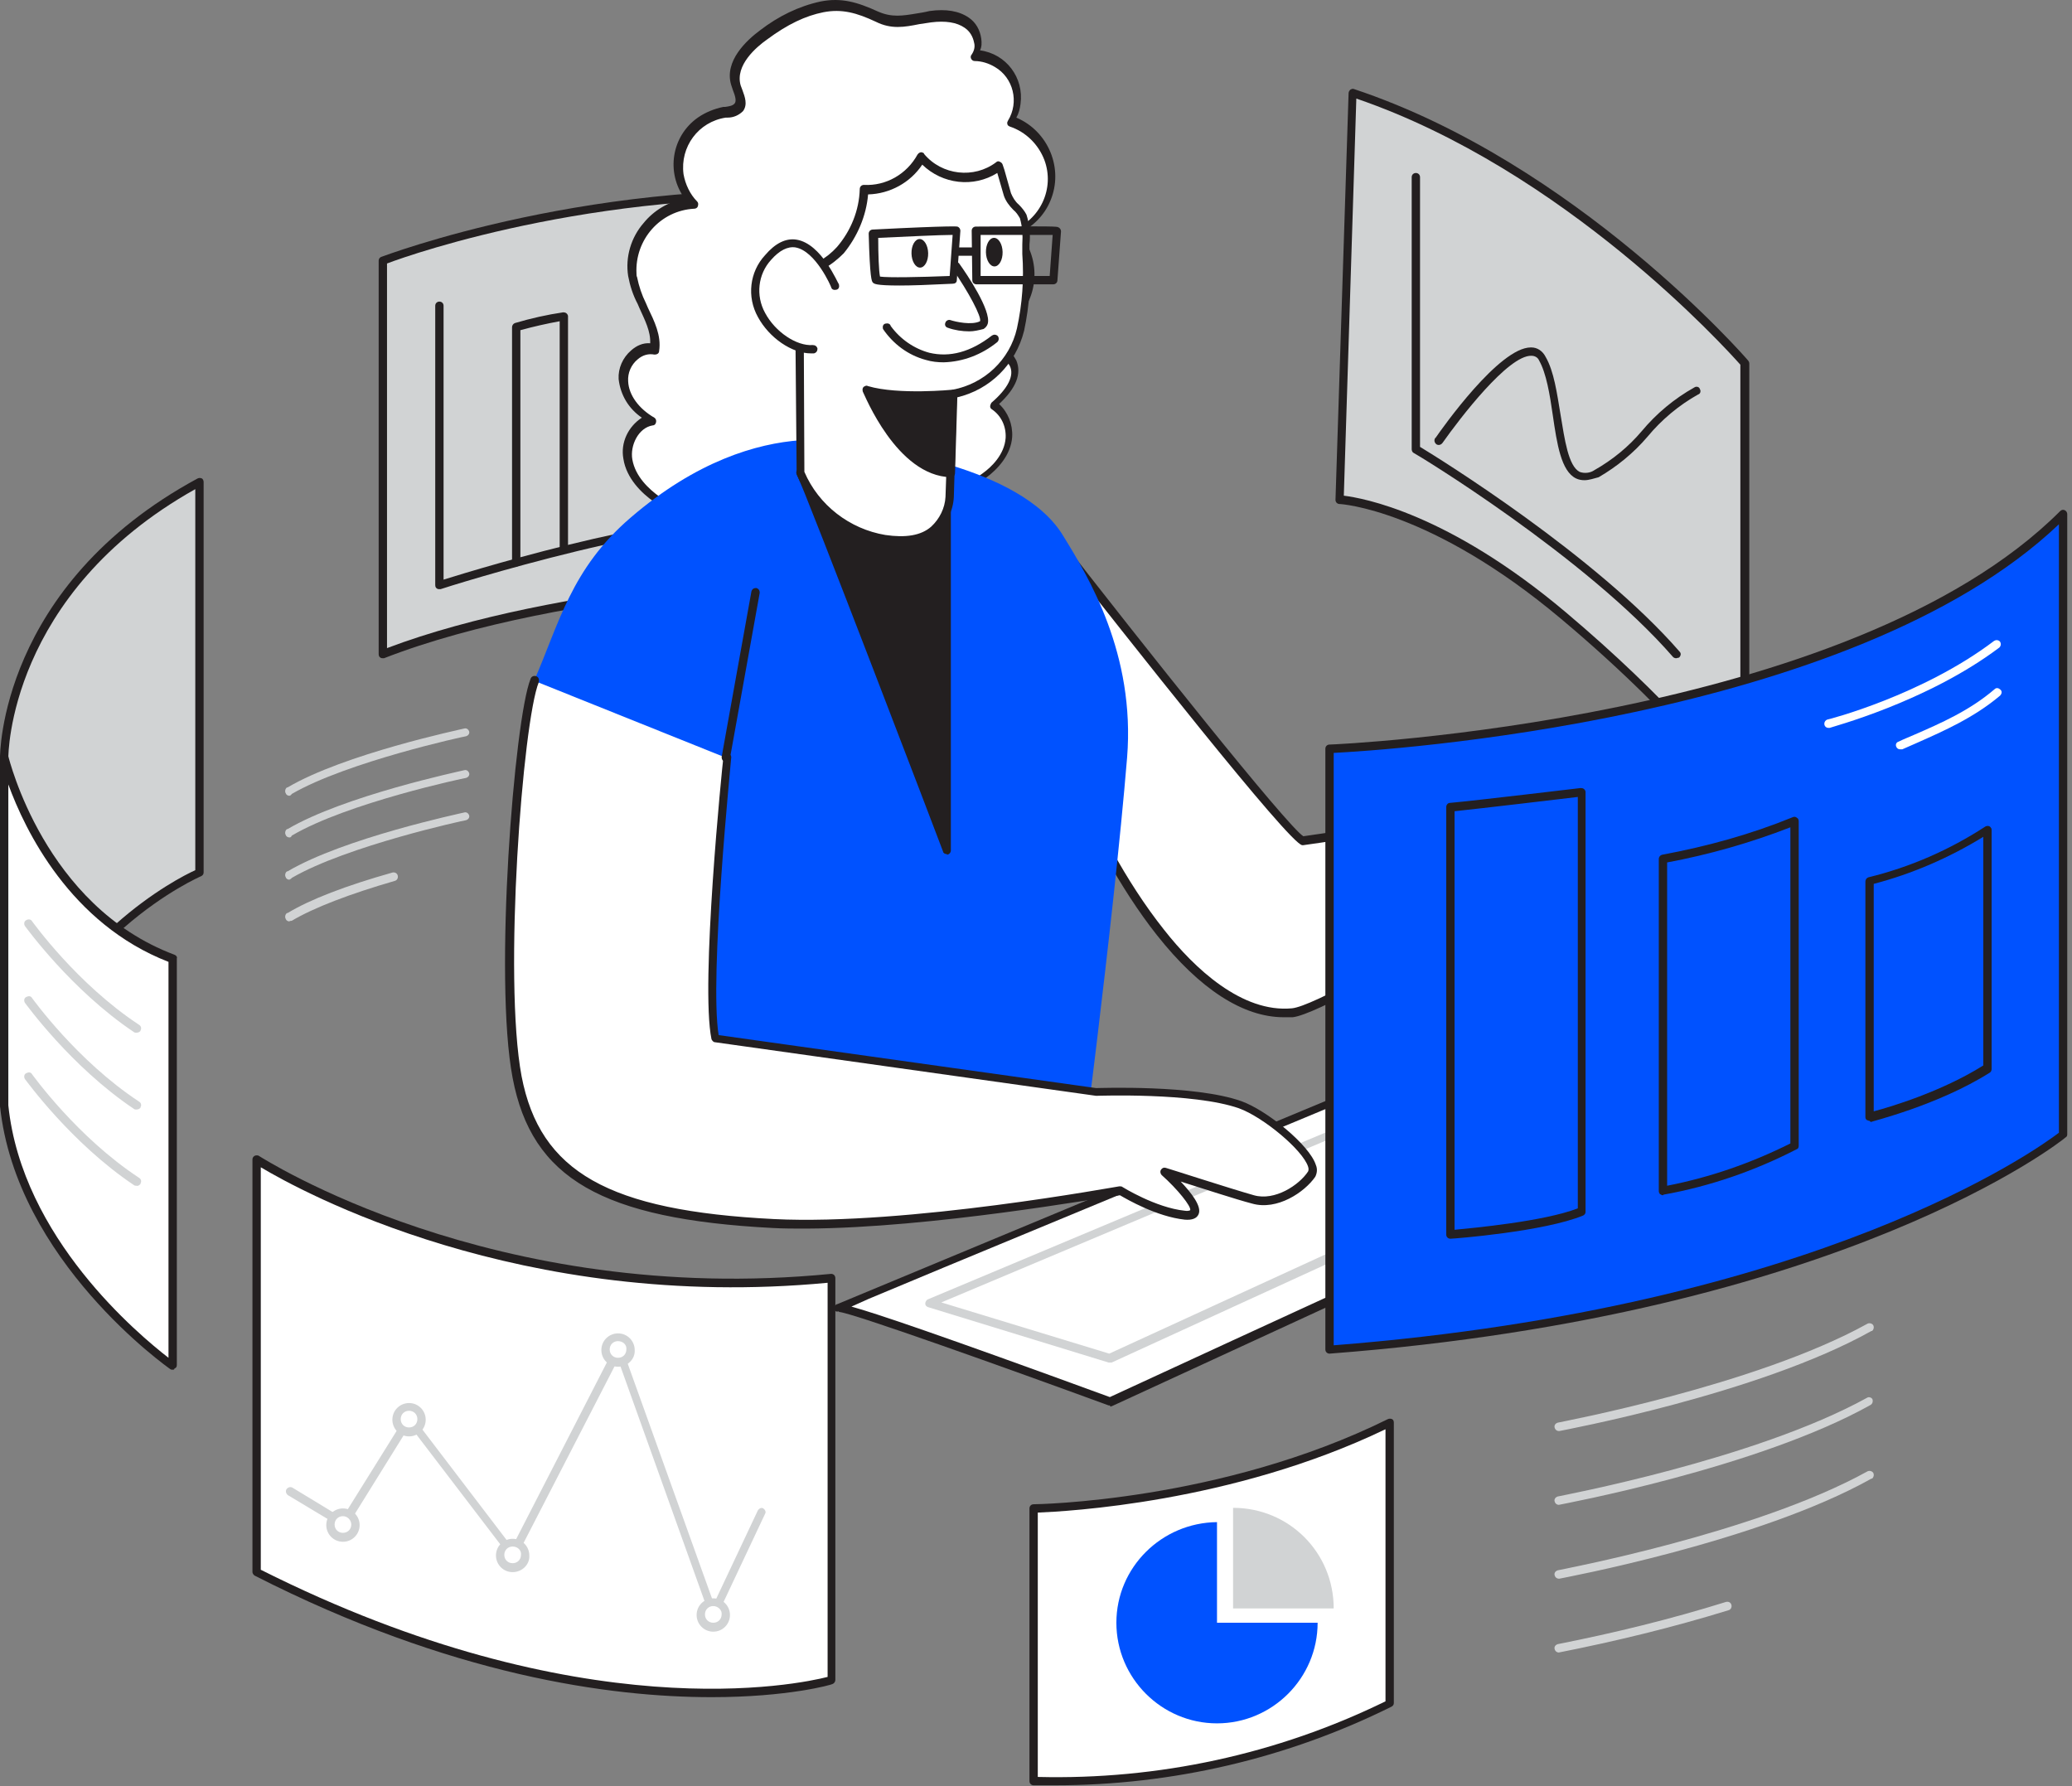 <svg width="100%" height="100%" viewBox="0 0 348 300" version="1.1" xmlns="http://www.w3.org/2000/svg" xmlns:xlink="http://www.w3.org/1999/xlink" xml:space="preserve" style="fill-rule:evenodd;clip-rule:evenodd;stroke-linejoin:round;stroke-miterlimit:2;">
    <rect x="0" y="0" width="348" height="300" fill="#808080" stroke="none"/>
    <g id="Back_Screen_data-analysis-1-60">
        <path d="M225,83.955c0,0 15.3,0.7 37.6,19.5c22.3,18.8 30.5,31.7 30.5,31.7l0,-74.1c0,0 -28.4,-32.9 -65.9,-45.4l-2.2,68.3Z" style="fill:#d1d3d4;fill-rule:nonzero;"/>
        <path d="M293.1,135.755c-0.2,0 -0.5,-0.1 -0.6,-0.3c-0.1,-0.1 -8.4,-13.1 -30.3,-31.5c-21.9,-18.4 -37,-19.3 -37.2,-19.3c-0.4,0 -0.7,-0.3 -0.7,-0.7l2.2,-68.3c0,-0.2 0.1,-0.4 0.3,-0.6c0.2,-0.1 0.4,-0.2 0.6,-0.1c37.3,12.4 65.9,45.2 66.2,45.6c0.1,0.1 0.2,0.3 0.2,0.5l0,74c0,0.3 -0.2,0.6 -0.5,0.7l-0.2,0Zm-67.4,-52.5c3.2,0.4 17.5,2.9 37.3,19.6c17.3,14.6 26.2,25.8 29.3,30l0,-71.6c-2.4,-2.7 -29.5,-32.7 -64.5,-44.7l-2.1,66.7Z" style="fill:#231f20;fill-rule:nonzero;"/>
        <path d="M64.3,109.855l0,-66.1c0,0 35.5,-13.9 80,-10.8l0,63.4c0,0 -49,1.3 -80,13.5Z" style="fill:#d1d3d4;fill-rule:nonzero;"/>
        <path d="M64.3,110.555c-0.1,0 -0.3,0 -0.4,-0.1c-0.2,-0.1 -0.3,-0.3 -0.3,-0.6l0,-66.1c0,-0.3 0.2,-0.5 0.4,-0.6c0.4,-0.1 36.2,-13.9 80.3,-10.8c0.4,0 0.7,0.3 0.6,0.7l0,63.4c0,0.4 -0.3,0.7 -0.7,0.7c-0.5,0 -49.2,1.5 -79.7,13.4l-0.2,0Zm0.7,-66.3l0,64.6c28.8,-10.9 72.6,-12.9 78.6,-13.1l0,-62c-40.9,-2.8 -74.4,8.9 -78.6,10.5Z" style="fill:#231f20;fill-rule:nonzero;"/>
        <path d="M73.8,98.955c-0.1,0 -0.3,0 -0.4,-0.1c-0.2,-0.1 -0.3,-0.3 -0.3,-0.6l0,-46.9c0,-0.4 0.3,-0.7 0.7,-0.7c0.4,0 0.7,0.3 0.7,0.7l0,46c6.4,-2 42.2,-12.9 55.6,-10.1c0.4,0.1 0.6,0.5 0.5,0.8c-0.1,0.4 -0.4,0.6 -0.8,0.5c-14,-2.9 -55.3,10.2 -55.8,10.4l-0.2,-0Z" style="fill:#231f20;fill-rule:nonzero;"/>
        <path d="M33.5,146.555c0,0 -23.8,9.9 -32.8,39.1l0,-58.4c0,0 -0.4,-28.3 32.8,-46.3l0,65.6Z" style="fill:#d1d3d4;fill-rule:nonzero;"/>
        <path d="M0.7,186.355l-0.1,0c-0.3,-0.1 -0.6,-0.3 -0.6,-0.7l0,-58.4c0,-0.3 -0.1,-28.9 33.2,-46.9c0.2,-0.1 0.5,-0.1 0.7,0c0.2,0.1 0.3,0.4 0.3,0.6l0,65.6c0,0.3 -0.2,0.5 -0.4,0.6c-0.2,0.1 -23.6,10.1 -32.4,38.6c-0.1,0.4 -0.4,0.6 -0.7,0.6Zm32.1,-104.2c-31.4,17.6 -31.4,44.8 -31.4,45.1l0,54.2c9.1,-24.1 28.3,-33.9 31.4,-35.3l0,-64Z" style="fill:#231f20;fill-rule:nonzero;"/>
        <path d="M0.7,127.255c0,0 5.9,25.4 28.3,33.8l0,68.3c0,0 -25.6,-17.7 -28.3,-43.7l0,-58.4Z" style="fill:#fff;fill-rule:nonzero;"/>
        <path d="M29,230.055c-0.1,0 -0.3,0 -0.4,-0.1c-0.3,-0.2 -25.9,-18.2 -28.6,-44.2l0,-58.5c0,-0.4 0.3,-0.7 0.7,-0.7c0.3,0 0.6,0.2 0.7,0.5c0.1,0.2 6,25.1 27.9,33.3c0.3,0.1 0.5,0.4 0.4,0.6l0,68.3c0,0.3 -0.1,0.5 -0.4,0.6c-0,0.2 -0.2,0.2 -0.3,0.2Zm-27.6,-98.3l0,53.9c2.3,22.3 22,38.6 26.9,42.4l0,-66.5c-16.5,-6.4 -24.1,-22.1 -26.9,-29.8Z" style="fill:#231f20;fill-rule:nonzero;"/>
        <path d="M22.9,173.455c-0.1,0 -0.3,0 -0.4,-0.1c-10.6,-7.1 -18.2,-17.7 -18.3,-17.8c-0.2,-0.3 -0.2,-0.8 0.2,-1c0.3,-0.2 0.8,-0.2 1,0.2c0.1,0.1 7.5,10.5 18,17.4c0.3,0.2 0.4,0.6 0.2,0.9l0,0.1c-0.2,0.2 -0.4,0.3 -0.7,0.3Z" style="fill:#d1d3d4;fill-rule:nonzero;"/>
        <path d="M281.5,110.555c-0.2,0 -0.4,-0.1 -0.5,-0.2c-14.7,-16.9 -43.3,-34.2 -43.6,-34.3c-0.2,-0.1 -0.3,-0.4 -0.3,-0.6l0,-45.7c0,-0.4 0.3,-0.7 0.7,-0.7c0.4,0 0.7,0.3 0.7,0.7l0,45.3c3.3,2 29.6,18.3 43.6,34.4c0.3,0.3 0.2,0.7 -0.1,1c-0.2,0 -0.3,0.1 -0.5,0.1Z" style="fill:#231f20;fill-rule:nonzero;"/>
        <path d="M266.1,80.655c-0.5,0 -1,-0.1 -1.4,-0.3c-2.5,-1.2 -3.2,-5.8 -3.9,-10.6c-0.5,-3.5 -1.1,-7.1 -2.3,-9.2c-0.2,-0.5 -0.7,-0.8 -1.3,-0.8c-3.9,-0.1 -12,10.5 -14.9,14.6c-0.2,0.3 -0.6,0.5 -1,0.3c-0.3,-0.2 -0.5,-0.6 -0.3,-1c0,0 0,-0.1 0.1,-0.1c1.1,-1.6 10.7,-15.2 16,-15.2l0.1,0c1,0 1.9,0.6 2.4,1.6c1.4,2.4 1.9,6.1 2.5,9.7c0.7,4.2 1.3,8.6 3.2,9.6c0.8,0.3 1.8,0.2 2.5,-0.3c3,-1.7 5.7,-3.9 7.9,-6.5c2.5,-3 5.5,-5.5 8.9,-7.4c0.3,-0.2 0.8,-0.1 0.9,0.3c0.2,0.3 0.1,0.8 -0.3,0.9c-3.2,1.8 -6.1,4.2 -8.5,7.1c-2.3,2.7 -5.1,5 -8.2,6.8c-0.8,0.2 -1.6,0.5 -2.4,0.5Z" style="fill:#231f20;fill-rule:nonzero;"/>
        <path d="M86.7,95.155c-0.4,0 -0.7,-0.3 -0.7,-0.7l0,-39.5c0,-0.3 0.2,-0.6 0.5,-0.7c2.7,-0.8 5.4,-1.4 8.1,-1.8c0.4,0 0.7,0.2 0.8,0.6l0,38.8c0,0.4 -0.3,0.7 -0.7,0.7c-0.4,0 -0.7,-0.3 -0.7,-0.7l0,-37.9c-2.2,0.4 -4.4,0.9 -6.6,1.5l0,39c-0,0.4 -0.3,0.7 -0.7,0.7Z" style="fill:#231f20;fill-rule:nonzero;"/>
        <path d="M48.6,133.655c-0.2,0 -0.5,-0.1 -0.6,-0.4c-0.2,-0.3 -0.1,-0.8 0.2,-1l0.1,0c9.5,-5.6 28.9,-9.7 29.7,-9.9c0.4,-0.1 0.7,0.2 0.8,0.5c0.1,0.4 -0.2,0.7 -0.5,0.8c-0.2,0 -20,4.3 -29.3,9.7c-0.1,0.2 -0.3,0.3 -0.4,0.3Z" style="fill:#d1d3d4;fill-rule:nonzero;"/>
        <path d="M48.6,140.655c-0.2,0 -0.5,-0.1 -0.6,-0.4c-0.2,-0.3 -0.1,-0.8 0.2,-1l0.1,0c9.5,-5.6 28.9,-9.7 29.7,-9.9c0.4,-0.1 0.7,0.2 0.8,0.5c0.1,0.4 -0.2,0.7 -0.5,0.8c-0.2,0 -20,4.2 -29.3,9.7c-0.1,0.3 -0.3,0.3 -0.4,0.3Z" style="fill:#d1d3d4;fill-rule:nonzero;"/>
        <path d="M48.6,147.755c-0.2,0 -0.5,-0.1 -0.6,-0.4c-0.2,-0.3 -0.1,-0.8 0.2,-1l0.1,0c9.5,-5.6 28.9,-9.7 29.7,-9.9c0.4,-0.1 0.7,0.2 0.8,0.5c0.1,0.4 -0.2,0.7 -0.5,0.8c-0.2,0 -20,4.3 -29.3,9.7c-0.1,0.2 -0.3,0.2 -0.4,0.3Z" style="fill:#d1d3d4;fill-rule:nonzero;"/>
        <path d="M48.6,154.755c-0.2,0 -0.5,-0.1 -0.6,-0.4c-0.2,-0.3 -0.1,-0.8 0.2,-1l0.1,0c3.8,-2.3 9.8,-4.6 17.6,-6.8c0.4,-0.1 0.8,0.1 0.9,0.5c0.1,0.4 -0.1,0.8 -0.5,0.9c-7.6,2.2 -13.6,4.5 -17.3,6.7c-0.1,0 -0.3,0 -0.4,0.1Z" style="fill:#d1d3d4;fill-rule:nonzero;"/>
        <path d="M22.9,186.355c-0.1,0 -0.3,0 -0.4,-0.1c-10.6,-7.1 -18.2,-17.7 -18.3,-17.8c-0.2,-0.3 -0.2,-0.8 0.2,-1c0.4,-0.2 0.8,-0.2 1,0.2c0.1,0.1 7.5,10.5 18,17.4c0.3,0.2 0.4,0.6 0.2,0.9l0,0.1c-0.2,0.2 -0.4,0.3 -0.7,0.3Z" style="fill:#d1d3d4;fill-rule:nonzero;"/>
        <path d="M22.9,199.155c-0.1,0 -0.3,0 -0.4,-0.1c-10.6,-7.1 -18.2,-17.7 -18.3,-17.8c-0.2,-0.3 -0.2,-0.8 0.2,-1c0.4,-0.2 0.8,-0.2 1,0.2c0.1,0.1 7.5,10.5 18,17.4c0.3,0.2 0.4,0.6 0.2,0.9l0,0.1c-0.2,0.2 -0.4,0.4 -0.7,0.3Z" style="fill:#d1d3d4;fill-rule:nonzero;"/>
    </g>
    <g id="Character_data-analysis-1-60">
        <path d="M303.1,182.155c-2.6,0.5 -116.7,53.2 -116.7,53.2c0,0 -44.6,-16.3 -45.7,-15.8c-1.1,0.5 112.4,-46.8 112.4,-46.8l50,9.4Z" style="fill:#fff;fill-rule:nonzero;"/>
        <path d="M186.4,236.055l-0.2,0c-17.2,-6.3 -43.5,-15.7 -45.3,-15.7l0,-0.1c-0.5,0.1 -0.6,0 -0.7,-0.3c-0.2,-0.3 0,-0.7 0.3,-0.9l0.1,0c1.5,-0.6 111.3,-46.3 112.4,-46.8l0.4,0l49.9,9.4c0.3,0.1 0.6,0.3 0.6,0.7c0,0.3 -0.2,0.6 -0.6,0.7c-2.5,0.6 -77.3,35 -116.5,53.1c-0.1,0 -0.2,0.1 -0.3,0.1l-0.1,-0.2Zm-43.4,-16.6c4,1.1 14.7,4.7 43.4,15.2c11.9,-5.5 98.6,-45.5 114.2,-52.2l-47.4,-8.9l-56,23.3l-38.6,16l-12.7,5.3l-2.9,1.3Z" style="fill:#231f20;fill-rule:nonzero;"/>
        <path d="M186.7,228.855l-0.5,0l-30.3,-9.3c-0.3,-0.1 -0.5,-0.3 -0.5,-0.6c0,-0.3 0.2,-0.6 0.4,-0.7l85.8,-36c0.3,-0.1 0.7,0 0.9,0.3l8.9,15.8c0.1,0.2 0.1,0.4 0.1,0.6c-0.1,0.2 -0.2,0.3 -0.4,0.4l-64.4,29.5Zm-28.6,-10.1l28.2,8.6l63.4,-29.1l-8.2,-14.6l-83.4,35.1Z" style="fill:#d1d3d4;fill-rule:nonzero;"/>
        <path d="M138.1,1.155c-3.6,0.8 -6.9,2.4 -9.8,4.7c-2.8,2 -5.6,5.2 -4.7,8.4c0.4,1.2 1.3,2.7 0.5,3.7c-0.5,0.7 -1.5,0.8 -2.4,0.9c-5,0.7 -8.4,5.4 -7.7,10.3c0.3,1.9 1.1,3.6 2.5,5c-6.1,0 -11.3,6.3 -10.3,12.3c0.3,1.6 0.8,3.1 1.6,4.5c1.2,2.4 2.6,5 2.2,7.6c-2.8,-0.6 -5.4,2.4 -5.3,5.2c0.1,2.8 2.3,5.3 4.7,6.7c-2.8,0.5 -4.5,3.7 -4,6.6c0.5,2.9 2.5,5.1 4.9,6.7c5.7,4 13,4.9 19.6,2.5c0.4,2.7 2.6,4.8 5.1,5.8c2.6,0.8 5.2,1.2 7.9,1c5,0 10.5,-0.4 14.2,-3.8c0.8,-0.8 1.6,-2 1,-3c-0.7,-1.2 -2.9,-1.2 -3,-2.6c3.8,-0.2 7.4,-1.6 10.4,-3.8c2.1,-1.6 3.9,-3.8 4.1,-6.4c0.1,-2.1 -0.8,-4.1 -2.6,-5.4c2.1,-1.8 4.4,-4.5 3.3,-7c-0.9,-2 -3.7,-3.3 -3.1,-5.4c5.1,-2.2 7.4,-8 5.3,-13.1c-0.5,-1.2 -1.3,-2.3 -2.3,-3.3c5.2,-1.9 7.8,-7.7 5.9,-12.9c-1,-2.8 -3.3,-5 -6.1,-6c2.1,-3.4 1,-7.9 -2.5,-10c-1.2,-0.7 -2.5,-1.1 -3.8,-1.1c1.3,-1.7 0.4,-4.3 -1.3,-5.5c-1.8,-1.1 -4,-1.4 -6.1,-1c-3.5,0.5 -5.8,1.5 -9,0c-3.2,-1.5 -5.8,-2.3 -9.2,-1.6Z" style="fill:#fff;fill-rule:nonzero;"/>
        <path d="M142.2,93.755c-2.6,0.1 -5.1,-0.2 -7.5,-1.1c-2.5,-0.9 -4.5,-2.9 -5.4,-5.5c-6.6,2.2 -13.8,1.1 -19.5,-2.9c-2,-1.4 -4.6,-3.9 -5.1,-7.2c-0.5,-2.7 0.8,-5.4 3.1,-6.9c-2.2,-1.5 -3.6,-3.8 -3.9,-6.5c-0.1,-1.8 0.7,-3.6 2.1,-4.8c0.9,-0.8 2,-1.3 3.2,-1.2c0.1,-2 -0.9,-3.9 -1.8,-5.9l-0.3,-0.7c-0.8,-1.5 -1.3,-3.1 -1.6,-4.7c-0.5,-3.2 0.5,-6.5 2.6,-8.9c1.7,-2.1 4.2,-3.6 6.9,-4.1c-3.2,-4.4 -2.2,-10.5 2.2,-13.6c1.3,-0.9 2.8,-1.5 4.3,-1.8l0.3,0c0.7,-0.1 1.3,-0.2 1.6,-0.6c0.3,-0.4 0.1,-1.2 -0.3,-2.2c-0.1,-0.3 -0.2,-0.6 -0.3,-0.9c-1.2,-4 2.6,-7.5 4.9,-9.2c3,-2.3 6.4,-4 10.1,-4.8c3.5,-0.7 6.2,0.1 9.7,1.7c2.3,1 4.1,0.7 6.5,0.3c0.6,-0.1 1.3,-0.2 2.1,-0.4c2.8,-0.4 5,0 6.6,1.1c1.2,0.8 1.9,2.1 2.1,3.5c0.1,0.7 0.1,1.4 -0.2,2c4.4,0.6 7.4,4.6 6.8,9c-0.1,0.8 -0.3,1.6 -0.7,2.3c5.4,2.3 8,8.6 5.7,14c-1,2.4 -2.9,4.3 -5.2,5.4c3.8,4.5 3.3,11.2 -1.2,15.1c-0.7,0.6 -1.5,1.1 -2.4,1.6c0,0.7 0.5,1.4 1.4,2.4c0.7,0.7 1.2,1.4 1.7,2.3c0.9,2.2 0,4.6 -2.9,7.3c1.5,1.4 2.3,3.4 2.2,5.5c-0.2,3.1 -2.5,5.5 -4.4,6.9c-2.8,2.1 -6,3.4 -9.4,3.9l0.5,0.2c0.7,0.3 1.4,0.8 1.8,1.4c0.8,1.3 -0.1,2.9 -1.2,3.8c-3.8,3.4 -9.3,4 -14.7,4l-0.4,0.2Zm-12.3,-8.2c0.1,0 0.3,0 0.4,0.1c0.2,0.1 0.3,0.3 0.3,0.5c0.5,2.4 2.3,4.4 4.6,5.2c2.5,0.8 5.1,1.2 7.7,1c5.1,0 10.3,-0.5 13.7,-3.6c0.7,-0.6 1.2,-1.5 0.9,-2.1c-0.3,-0.4 -0.7,-0.7 -1.2,-0.8c-0.8,-0.4 -1.8,-0.9 -1.9,-2c0,-0.2 0,-0.4 0.2,-0.5c0.1,-0.1 0.3,-0.2 0.5,-0.2c3.6,-0.2 7.1,-1.5 10,-3.7c1.4,-1 3.6,-3.1 3.8,-5.9c0.1,-1.9 -0.7,-3.7 -2.3,-4.8c-0.2,-0.1 -0.3,-0.3 -0.3,-0.5c0,-0.2 0.1,-0.4 0.2,-0.6c2.8,-2.4 3.9,-4.6 3.1,-6.2c-0.4,-0.7 -0.9,-1.3 -1.4,-1.9c-1,-1.1 -2.2,-2.4 -1.7,-4c0.1,-0.2 0.2,-0.4 0.4,-0.5c4.7,-2 6.9,-7.5 4.9,-12.2c-0.5,-1.1 -1.2,-2.2 -2.1,-3c-0.2,-0.2 -0.2,-0.4 -0.2,-0.6c0,-0.2 0.2,-0.4 0.4,-0.5c4.8,-1.8 7.3,-7.1 5.5,-11.9c-1,-2.6 -3.1,-4.7 -5.8,-5.6c-0.2,-0.1 -0.4,-0.2 -0.4,-0.4c-0.1,-0.2 0,-0.4 0.1,-0.6c1.9,-3.1 0.9,-7.2 -2.2,-9c-1,-0.6 -2.2,-1 -3.4,-1c-0.3,0 -0.5,-0.2 -0.6,-0.4c-0.1,-0.2 -0.1,-0.5 0.1,-0.7c0.4,-0.6 0.6,-1.3 0.4,-2c-0.2,-1 -0.7,-1.9 -1.6,-2.5c-1.3,-0.9 -3.2,-1.2 -5.6,-0.9c-0.7,0.1 -1.4,0.2 -2,0.3c-2.5,0.5 -4.7,0.9 -7.3,-0.4c-3.2,-1.5 -5.7,-2.2 -8.8,-1.6c-3,0.6 -6,2 -9.5,4.6c-1.7,1.2 -5.4,4.3 -4.4,7.7c0.1,0.3 0.2,0.5 0.3,0.8c0.4,1.1 0.9,2.4 0.1,3.5c-0.7,0.7 -1.6,1.1 -2.6,1.1l-0.3,0c-4.6,0.7 -7.7,4.9 -7.1,9.5c0.3,1.7 1.1,3.4 2.3,4.6c0.2,0.2 0.2,0.5 0.1,0.8c-0.1,0.3 -0.4,0.4 -0.6,0.4c-5.7,0.3 -10,5.2 -9.7,10.9c0,0.2 0,0.4 0.1,0.6c0.3,1.5 0.8,3 1.5,4.4l0.3,0.7c1.1,2.3 2.3,4.7 1.9,7.3c0,0.2 -0.1,0.4 -0.3,0.5c-0.2,0.1 -0.4,0.1 -0.5,0.1c-1,-0.2 -2,0.1 -2.8,0.8c-1.1,0.9 -1.7,2.3 -1.6,3.7c0.1,2.3 1.8,4.6 4.4,6.1c0.3,0.2 0.4,0.6 0.2,1c-0.1,0.2 -0.3,0.3 -0.5,0.3c-2.4,0.4 -3.8,3.4 -3.4,5.7c0.5,2.9 2.8,5 4.6,6.3c5.5,3.8 12.5,4.7 18.8,2.4l0.2,0l0.1,-0.3Z" style="fill:#231f20;fill-rule:nonzero;"/>
        <path d="M176.1,89.155c0,0 40.3,51.9 42.7,52.1c0,0 42.5,-6 45.2,-10.2c2.7,-4.2 5.6,-3 5.6,-3c0,0 2.6,-5 5.9,-5.7c3.3,-0.7 13.5,5.6 7.6,9.6c-5.9,4 -58.9,37.3 -66.1,38.1c-22.8,2.4 -44.5,-52.2 -42,-59.4l1.1,-21.5Z" style="fill:#fff;fill-rule:nonzero;"/>
        <path d="M215.6,170.855c-6.8,0 -14.1,-4.7 -21.3,-13.8c-12.4,-15.7 -21.7,-41 -20,-46.6l1.1,-21.4c0,-0.3 0.2,-0.5 0.5,-0.6c0.3,-0.1 0.6,0 0.8,0.2c15.5,20 39.4,50 42.2,51.8c16.3,-2.3 42.7,-7 44.5,-9.8c2.2,-3.5 4.7,-3.6 5.9,-3.4c0.8,-1.3 3.1,-5 6.1,-5.5c2.7,-0.5 8.6,2.7 9.9,6c0.4,1.1 0.8,3.1 -1.8,4.9c-4.6,3 -58.8,37.4 -66.4,38.2l-1.5,0Zm-38.9,-79.8l-1,19.6l0,0.2c-1.5,4.4 7,29.2 19.8,45.3c5.1,6.5 13.1,14 21.5,13.2c6.9,-0.7 58.1,-32.9 65.8,-38c1.4,-0.9 1.8,-2 1.3,-3.2c-1.1,-2.8 -6.4,-5.5 -8.4,-5.1c-2.4,0.5 -4.7,4 -5.4,5.3c-0.2,0.3 -0.5,0.5 -0.9,0.3c-0.1,0 -2.5,-0.9 -4.8,2.8c-2.8,4.3 -41.3,9.9 -45.7,10.5l-0.2,0c-2.2,-0.3 -29.2,-34.6 -42,-50.9Z" style="fill:#231f20;fill-rule:nonzero;"/>
        <path d="M146.3,75.255c0,0 -18.2,-7.4 -40.4,11.7c-10,8.6 -12,17.8 -16.2,27.4c3.4,31.9 15,87.1 15,87.1l76.2,0c0,0 6.1,-46.3 8.4,-74.2c1.4,-17.4 -6.5,-30.4 -10.7,-37.2c-7.1,-12 -32.4,-14.8 -32.3,-14.8Z" style="fill:#0052ff;fill-rule:nonzero;"/>
        <path d="M134.4,79.355c1.4,2.7 24.6,63.5 24.6,63.5l0,-56.9l-24.6,-6.6Z" style="fill:#231f20;fill-rule:nonzero;"/>
        <path d="M159,143.455c-0.3,0 -0.6,-0.2 -0.6,-0.4c-0.2,-0.6 -23.2,-60.8 -24.6,-63.4c-0.1,-0.2 -0.1,-0.5 0.1,-0.8c0.2,-0.2 0.5,-0.3 0.7,-0.2l24.6,6.6c0.3,0.1 0.5,0.4 0.5,0.7l0,56.9c0,0.3 -0.2,0.6 -0.6,0.7l-0.1,-0.1Zm-23.4,-63.1c3.3,8 18.1,46.5 22.7,58.6l0,-52.5l-22.7,-6.1Z" style="fill:#231f20;fill-rule:nonzero;"/>
        <path d="M168.1,28.755c0.4,1.3 0.8,2.6 1.1,3.9c0.5,1.7 2,2.3 2.6,3.8c0.7,1.6 0.4,4.5 0.5,6.3c0.3,4.3 0,8.5 -0.9,12.7c-1.3,5.5 -5.8,9.8 -11.3,10.8l-0.5,17.3c0,0 -0.2,8.8 -11,7.1c-6.3,-1 -11.7,-5.2 -14.2,-11.2l-0.1,-22.5c0,-2.4 -0.9,-6.9 -0.1,-9.1c0.8,-2.2 5.1,-3.7 6.9,-5.8c2.4,-2.8 3.8,-6.4 4,-10.1c4,0.2 7.7,-1.9 9.6,-5.4c3.2,4 9.1,4.6 13.1,1.5c0.2,0.1 0.2,0.4 0.3,0.7Z" style="fill:#fff;fill-rule:nonzero;"/>
        <path d="M151.2,91.455c-0.9,0 -1.8,-0.1 -2.7,-0.2c-6.6,-1 -12.2,-5.4 -14.7,-11.6l0,-0.2l-0.2,-22.5c0,-0.7 -0.1,-1.6 -0.2,-2.6c-0.2,-2.4 -0.5,-5.1 0.2,-6.8c0.6,-1.5 2.3,-2.6 4,-3.7c1.1,-0.6 2.1,-1.4 3,-2.4c2.3,-2.7 3.7,-6.1 3.8,-9.7c0,-0.4 0.3,-0.7 0.7,-0.7c3.7,0.2 7.2,-1.8 9,-5.1c0.2,-0.3 0.6,-0.5 0.9,-0.3c0.1,0 0.2,0.1 0.2,0.2c3,3.6 8.4,4.2 12.1,1.4c0.2,-0.2 0.4,-0.2 0.6,-0.1c0.2,0.1 0.4,0.2 0.5,0.5l0.3,0.9l1.1,3.9c0.3,0.7 0.7,1.4 1.3,1.9c0.5,0.5 1,1.1 1.3,1.7c0.5,1.6 0.7,3.3 0.5,5l0,1.6c0.3,4.3 0,8.7 -0.9,12.9c-1.4,5.6 -5.7,9.9 -11.3,11.2l-0.5,16.7c-0.1,2.3 -1.2,4.5 -2.9,6.1c-1.6,1.3 -3.8,2 -6.1,1.9Zm-16.1,-12.2c2.4,5.6 7.6,9.6 13.6,10.6c3.4,0.5 6,0.1 7.7,-1.4c1.4,-1.3 2.3,-3.1 2.4,-5l0.6,-17.3c0,-0.3 0.3,-0.6 0.6,-0.7c5.3,-1 9.6,-5 10.8,-10.3c0.9,-4.1 1.2,-8.3 0.9,-12.5l0,-1.6c0.1,-1.5 0,-3 -0.4,-4.4c-0.3,-0.5 -0.6,-1 -1.1,-1.4c-0.7,-0.7 -1.3,-1.5 -1.6,-2.4l-1.1,-3.8c-4,2.5 -9.2,1.9 -12.6,-1.4c-2,3 -5.4,4.9 -9.1,5c-0.3,3.6 -1.8,7.1 -4.1,9.9c-1,1 -2.1,1.9 -3.4,2.6c-1.5,0.9 -3,1.9 -3.4,3c-0.6,1.4 -0.3,4 -0.1,6.1c0.1,1 0.2,2 0.2,2.7l0.1,22.4l0,-0.1Z" style="fill:#231f20;fill-rule:nonzero;"/>
        <path d="M140.2,48.055c0,0 -5,-12.1 -11.2,-4.8c-6.2,7.3 2.2,15.9 7.6,15.4" style="fill:#fff;fill-rule:nonzero;"/>
        <path d="M136.2,59.355c-3.2,0 -7,-2.6 -8.9,-6.1c-1.9,-3.4 -1.4,-7.6 1.2,-10.4c1.7,-2 3.5,-2.9 5.3,-2.6c4.2,0.7 6.9,7.3 7.1,7.5c0.1,0.4 0,0.8 -0.4,0.9c-0.4,0.1 -0.8,0 -0.9,-0.4c0,-0.1 -2.6,-6.1 -6,-6.7c-1.3,-0.2 -2.7,0.5 -4.1,2.1c-2.2,2.4 -2.6,6 -1,8.9c1.7,3.2 5.3,5.6 8,5.4c0.4,0 0.7,0.2 0.8,0.6c0,0.4 -0.2,0.7 -0.6,0.8l-0.5,-0Z" style="fill:#231f20;fill-rule:nonzero;"/>
        <path d="M162.8,55.655c-1.2,0 -2.5,-0.2 -3.6,-0.6c-0.4,-0.1 -0.6,-0.5 -0.4,-0.9c0.1,-0.3 0.5,-0.5 0.8,-0.4c0.9,0.3 3.6,0.9 5,0.2c0.3,-0.7 -1.9,-4.9 -4.7,-8.9c-0.3,-0.3 -0.2,-0.7 0.1,-1c0.3,-0.3 0.7,-0.2 1,0.1l0.1,0.1c1.3,1.8 5.4,7.9 4.8,10.1c-0.1,0.4 -0.4,0.7 -0.7,0.9c-0.8,0.2 -1.6,0.4 -2.4,0.4Z" style="fill:#231f20;fill-rule:nonzero;"/>
        <path d="M158.5,60.855c-1,0 -2,-0.1 -3,-0.4c-3,-0.8 -5.5,-2.7 -7.2,-5.2c-0.1,-0.4 0,-0.8 0.4,-0.9c0.4,-0.1 0.8,0 0.9,0.4c1.6,2.2 3.9,3.8 6.5,4.5c3.4,0.8 6.9,-0.1 10.5,-2.9c0.3,-0.2 0.7,-0.2 1,0.1c0.2,0.3 0.2,0.7 -0.1,1c-2.6,2.1 -5.7,3.3 -9,3.4Z" style="fill:#231f20;fill-rule:nonzero;"/>
        <path d="M160.1,66.155c0,0 -9.3,0.9 -14.5,-0.6c0,0 5.4,13.8 14.1,14l0.4,-13.4Z" style="fill:#231f20;fill-rule:nonzero;"/>
        <path d="M159.7,80.155c-9.1,-0.2 -14.5,-13.9 -14.8,-14.4c-0.1,-0.4 0,-0.8 0.4,-0.9c0.1,-0.1 0.3,-0.1 0.5,0c5.1,1.5 14.2,0.6 14.2,0.6c0.4,0 0.7,0.3 0.8,0.6l0,0.1l-0.4,13.3c0,0.4 -0.3,0.7 -0.7,0.7Zm-12.9,-13.7c1.5,3.2 5.9,11.5 12.2,12.2l0.4,-11.8c-4.2,0.4 -8.4,0.3 -12.6,-0.4Z" style="fill:#231f20;fill-rule:nonzero;"/>
        <path d="M154.434,40.149c0.772,-0.017 1.424,1.044 1.454,2.368c0.03,1.324 -0.573,2.413 -1.346,2.431c-0.772,0.017 -1.424,-1.044 -1.454,-2.368c-0.03,-1.324 0.573,-2.413 1.346,-2.431Z" style="fill:#231f20;"/>
        <path d="M166.936,39.949c0.772,-0.017 1.424,1.044 1.454,2.368c0.03,1.324 -0.573,2.413 -1.346,2.431c-0.772,0.017 -1.424,-1.044 -1.454,-2.368c-0.03,-1.324 0.573,-2.413 1.346,-2.431Z" style="fill:#231f20;"/>
        <path d="M151.1,47.955c-4.1,0 -4.3,-0.3 -4.5,-0.5c-0.2,-0.2 -0.5,-0.7 -0.7,-8.2c0,-0.4 0.3,-0.7 0.7,-0.7c13.7,-0.7 14.1,-0.5 14.2,-0.5c0.3,0.1 0.5,0.4 0.5,0.7l-0.6,8.3c0,0.4 -0.3,0.6 -0.7,0.6c-4,0.2 -6.9,0.3 -8.9,0.3Zm-3.3,-1.5c1.3,0.2 6.7,0.1 11.7,-0.1l0.5,-6.9c-2,0 -8.2,0.3 -12.5,0.5c0,2.7 0.1,5.6 0.3,6.5Z" style="fill:#231f20;fill-rule:nonzero;"/>
        <path d="M176.9,47.755l-12.9,0c-0.4,0 -0.7,-0.3 -0.7,-0.7l-0.1,-8.3c0,-0.4 0.3,-0.7 0.7,-0.7c13.2,-0.1 13.6,0 13.8,0.1c0.3,0.1 0.5,0.4 0.5,0.7l-0.6,8.2c0,0.4 -0.3,0.7 -0.7,0.7Zm-12.2,-1.4l11.6,0l0.5,-6.9l-12.1,0l0,6.9Z" style="fill:#231f20;fill-rule:nonzero;"/>
        <path d="M163.9,42.955l-3.2,0c-0.4,0 -0.7,-0.3 -0.7,-0.7c0,-0.4 0.3,-0.7 0.7,-0.7l3.2,0c0.4,0 0.7,0.3 0.7,0.7c0,0.4 -0.3,0.7 -0.7,0.7Z" style="fill:#231f20;fill-rule:nonzero;"/>
        <path d="M121.9,127.255c0,0 -3.9,38 -2,47.2l63.9,9c0,0 16.4,-0.6 24.2,2.2c4.8,1.7 13.6,9.3 12,11.6c-1.6,2.3 -5.9,5.3 -9.9,4.2c-4,-1.1 -14.8,-4.6 -14.8,-4.6c0,0 8.5,7.7 3.4,7.2c-5.1,-0.5 -10.8,-4.1 -10.8,-4.1c0,0 -35.5,6.7 -58.2,5.5c-28.1,-1.5 -39.9,-8 -43.1,-24.6c-3.2,-16.6 0.2,-59.8 2.9,-66.6" style="fill:#fff;fill-rule:nonzero;"/>
        <path d="M135.4,206.355c-1.9,0 -3.8,0 -5.6,-0.1c-28.7,-1.5 -40.5,-8.3 -43.7,-25.2c-3.2,-16.7 0.3,-60.3 3,-67c0.1,-0.4 0.5,-0.6 0.9,-0.5c0.4,0.1 0.6,0.5 0.5,0.9l0,0.1c-2.7,6.6 -6,49.7 -2.9,66.2c3.1,16.1 14.6,22.6 42.4,24c22.4,1.1 57.7,-5.5 58,-5.5c0.2,0 0.4,0 0.5,0.1c0,0 5.6,3.5 10.5,4c0.7,0.1 0.9,-0.1 0.9,-0.1c0.2,-0.6 -2.1,-3.5 -4.8,-5.9c-0.2,-0.2 -0.3,-0.6 -0.1,-0.9c0.2,-0.3 0.5,-0.4 0.8,-0.3c0.1,0 10.9,3.5 14.8,4.6c3.5,1 7.6,-1.7 9.1,-4c0.1,-0.2 0.1,-0.5 0,-0.8c-0.9,-2.8 -7.5,-8.3 -11.6,-9.8c-7.7,-2.7 -23.8,-2.1 -24,-2.1l-64,-9c-0.3,0 -0.5,-0.3 -0.6,-0.5c-1.9,-9.1 1.8,-45.9 2,-47.4c0,-0.4 0.4,-0.7 0.7,-0.6c0.4,0 0.7,0.4 0.6,0.8c0,0.4 -3.7,36.8 -2.1,46.5l63.4,8.9c0.5,0 16.5,-0.6 24.4,2.2c4.2,1.5 11.4,7.3 12.5,10.7c0.3,0.7 0.2,1.4 -0.1,2c-1.8,2.6 -6.4,5.7 -10.6,4.5c-2.7,-0.7 -8.5,-2.6 -12,-3.7c1.8,1.9 3.6,4.2 3,5.5c-0.3,0.7 -1.1,1 -2.3,0.9c-4.7,-0.5 -9.7,-3.4 -10.9,-4.1c-3.3,0.4 -31.5,5.5 -52.7,5.6Z" style="fill:#231f20;fill-rule:nonzero;"/>
        <path d="M121.9,127.955l-0.1,0c-0.4,-0.1 -0.6,-0.4 -0.6,-0.8l5,-27.8c0.1,-0.4 0.4,-0.6 0.8,-0.6c0.4,0.1 0.6,0.4 0.6,0.8l-5,27.8c-0.1,0.3 -0.4,0.6 -0.7,0.6Z" style="fill:#231f20;fill-rule:nonzero;"/>
    </g>
    <g id="Front_Screen_data-analysis-1-60">
        <path d="M223.3,226.655l0,-100.9c0,0 87.1,-3.3 123.2,-39.4l0,104.2c0,0.1 -36.1,29.5 -123.2,36.1Z" style="fill:#0052ff;fill-rule:nonzero;"/>
        <path d="M223.3,227.355c-0.4,0 -0.7,-0.3 -0.7,-0.7l0,-100.9c0,-0.4 0.3,-0.7 0.7,-0.7c0.9,0 87.3,-3.8 122.7,-39.2c0.3,-0.3 0.7,-0.3 1,0c0.1,0.1 0.2,0.3 0.2,0.5l0,104.2c0,0.2 -0.1,0.4 -0.3,0.5c-0.4,0.4 -37.2,29.7 -123.6,36.3Zm0.7,-100.9l0,99.5c81.6,-6.4 118.4,-33.1 121.8,-35.7l0,-102.2c-34.8,33.1 -113.7,38 -121.8,38.4Z" style="fill:#231f20;fill-rule:nonzero;"/>
        <path d="M43.1,264.055l0,-69.2c0,0 38.7,25.6 96.6,19.9l0,67.5c0,-0.1 -37.9,11.4 -96.6,-18.2Z" style="fill:#fff;fill-rule:nonzero;"/>
        <path d="M119.5,285.055c-17,0 -43.7,-3.6 -76.7,-20.4c-0.2,-0.1 -0.4,-0.4 -0.4,-0.6l0,-69.3c0,-0.4 0.3,-0.7 0.7,-0.7c0.1,0 0.3,0 0.4,0.1c0.4,0.2 39.2,25.4 96.1,19.8c0.2,0 0.4,0.1 0.5,0.2c0.1,0.1 0.2,0.3 0.2,0.5l0,67.5c0,0.3 -0.2,0.6 -0.5,0.7c-0.1,0.1 -7.4,2.2 -20.3,2.2Zm-75.7,-21.4c53.9,27.1 90.5,19.2 95.2,18l0,-66.2c-51.7,4.9 -88.5,-15.4 -95.2,-19.4l0,67.6Z" style="fill:#231f20;fill-rule:nonzero;"/>
        <path d="M243.6,208.055c-0.4,0 -0.7,-0.3 -0.7,-0.7l0,-71.8c0,-0.4 0.3,-0.7 0.6,-0.7c4.5,-0.4 21.9,-2.5 22,-2.5c0.4,0 0.7,0.2 0.8,0.6l0,70.6c0,0.3 -0.2,0.5 -0.4,0.6c-6.5,2.7 -21.7,3.9 -22.3,3.9Zm0.7,-72l0,70.5c3.1,-0.3 15,-1.4 20.7,-3.6l0,-69.1c-3.3,0.4 -16,1.9 -20.7,2.4l0,-0.2Z" style="fill:#231f20;fill-rule:nonzero;"/>
        <path d="M279.3,200.755c-0.2,0 -0.3,-0.1 -0.5,-0.2c-0.1,-0.1 -0.2,-0.3 -0.2,-0.5l0,-55.8c0,-0.3 0.2,-0.6 0.6,-0.7c7.5,-1.4 14.8,-3.4 21.9,-6.3c0.2,-0.1 0.5,-0.1 0.7,0.1c0.2,0.1 0.3,0.3 0.3,0.6l0,54.5c0,0.3 -0.1,0.5 -0.4,0.6c-7,3.6 -14.5,6.2 -22.3,7.6l-0.1,0.1Zm0.7,-55.9l0,54.3c7.2,-1.4 14.1,-3.8 20.7,-7.1l0,-53.1c-6.7,2.6 -13.7,4.6 -20.7,5.9Z" style="fill:#231f20;fill-rule:nonzero;"/>
        <path d="M314,188.255c-0.2,0 -0.3,-0.1 -0.4,-0.1c-0.2,-0.1 -0.3,-0.3 -0.3,-0.5l0,-39.6c0,-0.3 0.2,-0.6 0.5,-0.7c7,-1.7 13.6,-4.6 19.6,-8.5c0.3,-0.2 0.8,-0.2 1,0.2c0.1,0.1 0.1,0.3 0.1,0.4l0,40.1c0,0.2 -0.1,0.5 -0.3,0.6c-8.7,5.5 -19.9,8.2 -20,8.3l-0.2,-0.2Zm0.7,-39.8l0,38.2c2.7,-0.7 11.4,-3.3 18.4,-7.7l0,-38.4c-5.7,3.5 -11.9,6.2 -18.4,7.9Z" style="fill:#231f20;fill-rule:nonzero;"/>
        <path d="M307.1,122.255c-0.4,0 -0.7,-0.3 -0.7,-0.7c0,-0.3 0.2,-0.6 0.5,-0.7c0.2,0 16,-4.1 28,-13.2c0.3,-0.2 0.7,-0.2 1,0.1c0.2,0.3 0.2,0.7 -0.1,1c-12.2,9.2 -28.4,13.4 -28.5,13.5l-0.2,-0Z" style="fill:#fff;fill-rule:nonzero;"/>
        <path d="M319.1,125.855c-0.3,0 -0.5,-0.2 -0.6,-0.4c-0.2,-0.4 0,-0.8 0.4,-0.9c0.8,-0.4 1.6,-0.7 2.5,-1.1c4.6,-2 9.4,-4.1 13.6,-7.7c0.3,-0.3 0.7,-0.2 1,0.1c0.3,0.3 0.2,0.7 -0.1,1c-4.4,3.7 -9.4,5.9 -13.9,7.9l-2.5,1.1l-0.4,0Z" style="fill:#fff;fill-rule:nonzero;"/>
        <path d="M119.8,271.855c-0.3,0 -0.5,-0.2 -0.6,-0.5l-15.4,-43l-17,33c-0.1,0.2 -0.3,0.4 -0.6,0.4c-0.2,0 -0.5,-0.1 -0.6,-0.3l-16.8,-22l-10.5,16.9c-0.2,0.3 -0.6,0.4 -0.9,0.2l-9,-5.4c-0.3,-0.2 -0.5,-0.6 -0.3,-1c0.2,-0.3 0.6,-0.5 1,-0.3l8.4,5.1l10.6,-17c0.1,-0.2 0.3,-0.3 0.6,-0.3c0.2,0 0.5,0.1 0.6,0.3l16.7,21.9l17.2,-33.5c0.1,-0.2 0.4,-0.4 0.7,-0.4c0.3,0 0.5,0.2 0.6,0.5l15.4,42.9l7.4,-15.7c0.2,-0.3 0.6,-0.5 0.9,-0.3c0.3,0.2 0.5,0.6 0.3,0.9l-8.1,17.2c-0.1,0.3 -0.3,0.4 -0.6,0.4Z" style="fill:#d1d3d4;fill-rule:nonzero;"/>
        <circle cx="57.6" cy="256.055" r="2.1" style="fill:#fff;"/>
        <path d="M57.6,258.955c-1.6,0 -2.8,-1.3 -2.8,-2.8c0,-1.6 1.3,-2.8 2.8,-2.8c1.6,0 2.8,1.3 2.8,2.8c0,1.5 -1.2,2.8 -2.8,2.8Zm0,-4.3c-0.8,0 -1.4,0.6 -1.4,1.4c0,0.8 0.6,1.4 1.4,1.4c0.8,0 1.4,-0.6 1.4,-1.4c0,-0.7 -0.6,-1.4 -1.4,-1.4Z" style="fill:#d1d3d4;fill-rule:nonzero;"/>
        <circle cx="68.7" cy="238.355" r="2.1" style="fill:#fff;"/>
        <path d="M68.7,241.255c-1.6,0 -2.8,-1.3 -2.8,-2.8c0,-1.6 1.3,-2.8 2.8,-2.8c1.6,0 2.8,1.3 2.8,2.8c0,1.5 -1.2,2.8 -2.8,2.8Zm0,-4.3c-0.8,0 -1.4,0.6 -1.4,1.4c0,0.8 0.6,1.4 1.4,1.4c0.8,0 1.4,-0.6 1.4,-1.4c0,-0.8 -0.6,-1.4 -1.4,-1.4Z" style="fill:#d1d3d4;fill-rule:nonzero;"/>
        <circle cx="103.8" cy="226.655" r="2.1" style="fill:#fff;"/>
        <path d="M103.8,229.555c-1.6,0 -2.8,-1.3 -2.8,-2.8c0,-1.6 1.3,-2.8 2.8,-2.8c1.6,0 2.8,1.3 2.8,2.8c0.1,1.5 -1.2,2.8 -2.8,2.8Zm0,-4.3c-0.8,0 -1.4,0.6 -1.4,1.4c0,0.8 0.6,1.4 1.4,1.4c0.8,0 1.4,-0.6 1.4,-1.4c0.1,-0.8 -0.6,-1.4 -1.4,-1.4Z" style="fill:#d1d3d4;fill-rule:nonzero;"/>
        <circle cx="119.8" cy="271.155" r="2.1" style="fill:#fff;"/>
        <path d="M119.8,274.055c-1.6,0 -2.8,-1.3 -2.8,-2.8c0,-1.6 1.3,-2.8 2.8,-2.8c1.6,0 2.8,1.3 2.8,2.8c0,1.5 -1.2,2.8 -2.8,2.8Zm0,-4.3c-0.8,0 -1.4,0.6 -1.4,1.4c0,0.8 0.6,1.4 1.4,1.4c0.8,0 1.4,-0.6 1.4,-1.4c0.1,-0.7 -0.6,-1.4 -1.4,-1.4Z" style="fill:#d1d3d4;fill-rule:nonzero;"/>
        <circle cx="86.1" cy="261.155" r="2.1" style="fill:#fff;"/>
        <path d="M86.1,264.055c-1.6,0 -2.8,-1.3 -2.8,-2.8c0,-1.6 1.3,-2.8 2.8,-2.8c1.6,0 2.8,1.3 2.8,2.8c0.1,1.5 -1.2,2.8 -2.8,2.8Zm0,-4.3c-0.8,0 -1.4,0.6 -1.4,1.4c0,0.8 0.6,1.4 1.4,1.4c0.8,0 1.4,-0.6 1.4,-1.4c0.1,-0.7 -0.5,-1.4 -1.4,-1.4Z" style="fill:#d1d3d4;fill-rule:nonzero;"/>
        <path d="M233.4,238.955c-28.6,14.1 -59.8,14.3 -59.8,14.3l0,45.8c20.7,0.6 41.2,-3.8 59.8,-13l0,-47.1Z" style="fill:#fff;fill-rule:nonzero;"/>
        <path d="M177.3,299.855l-3.7,0c-0.4,0 -0.7,-0.3 -0.7,-0.7l0,-45.8c0,-0.4 0.3,-0.7 0.7,-0.7c0.3,0 31.4,-0.4 59.5,-14.3c0.2,-0.1 0.5,-0.1 0.7,0c0.2,0.1 0.3,0.3 0.3,0.6l0,47.1c0,0.3 -0.2,0.5 -0.4,0.6c-17.5,8.7 -36.9,13.2 -56.4,13.2Zm-3,-1.4c20.2,0.5 40.2,-3.8 58.4,-12.7l0,-45.7c-25.8,12.4 -53.7,13.8 -58.4,14l0,44.4Z" style="fill:#231f20;fill-rule:nonzero;"/>
        <path d="M187.5,272.555c0,9.3 7.6,16.9 16.9,16.9c9.3,0 16.9,-7.6 16.9,-16.9l-16.9,0l0,-16.9c-9.3,0.1 -16.9,7.6 -16.9,16.9Z" style="fill:#0052ff;fill-rule:nonzero;"/>
        <path d="M207.1,253.255l0,16.9l16.9,0c0,-9.4 -7.5,-16.9 -16.9,-16.9Z" style="fill:#d1d3d4;fill-rule:nonzero;"/>
        <path d="M261.8,240.355c-0.3,0 -0.6,-0.2 -0.7,-0.6c-0.1,-0.4 0.2,-0.7 0.5,-0.8c0.3,-0.1 33.2,-6.2 52,-16.6c0.3,-0.2 0.8,-0.1 1,0.2c0.2,0.3 0.1,0.8 -0.2,1l-0.1,0c-18.9,10.6 -52,16.7 -52.4,16.8l-0.1,0Z" style="fill:#d1d3d4;fill-rule:nonzero;"/>
        <path d="M261.8,252.755c-0.3,0 -0.6,-0.2 -0.7,-0.6c-0.1,-0.4 0.2,-0.7 0.5,-0.8c0.3,-0.1 33.2,-6.2 52,-16.6c0.3,-0.2 0.8,0 0.9,0.3c0.1,0.3 0,0.7 -0.3,0.9c-18.9,10.6 -52,16.7 -52.4,16.8Z" style="fill:#d1d3d4;fill-rule:nonzero;"/>
        <path d="M261.8,265.155c-0.3,0 -0.6,-0.2 -0.7,-0.6c-0.1,-0.4 0.2,-0.7 0.5,-0.8c0.3,-0.1 33.2,-6.2 52,-16.6c0.3,-0.2 0.8,-0.1 1,0.2c0.2,0.3 0.1,0.8 -0.2,1l-0.1,0c-18.9,10.6 -52,16.7 -52.4,16.8l-0.1,0Z" style="fill:#d1d3d4;fill-rule:nonzero;"/>
        <path d="M261.8,277.555c-0.3,0 -0.6,-0.2 -0.7,-0.6c-0.1,-0.4 0.2,-0.7 0.5,-0.8c9.6,-1.9 19,-4.2 28.3,-7.1c0.4,-0.1 0.8,0.1 0.9,0.5c0.1,0.4 -0.1,0.8 -0.5,0.9c-9.4,2.9 -18.9,5.2 -28.5,7.1Z" style="fill:#d1d3d4;fill-rule:nonzero;"/>
    </g>
</svg>

